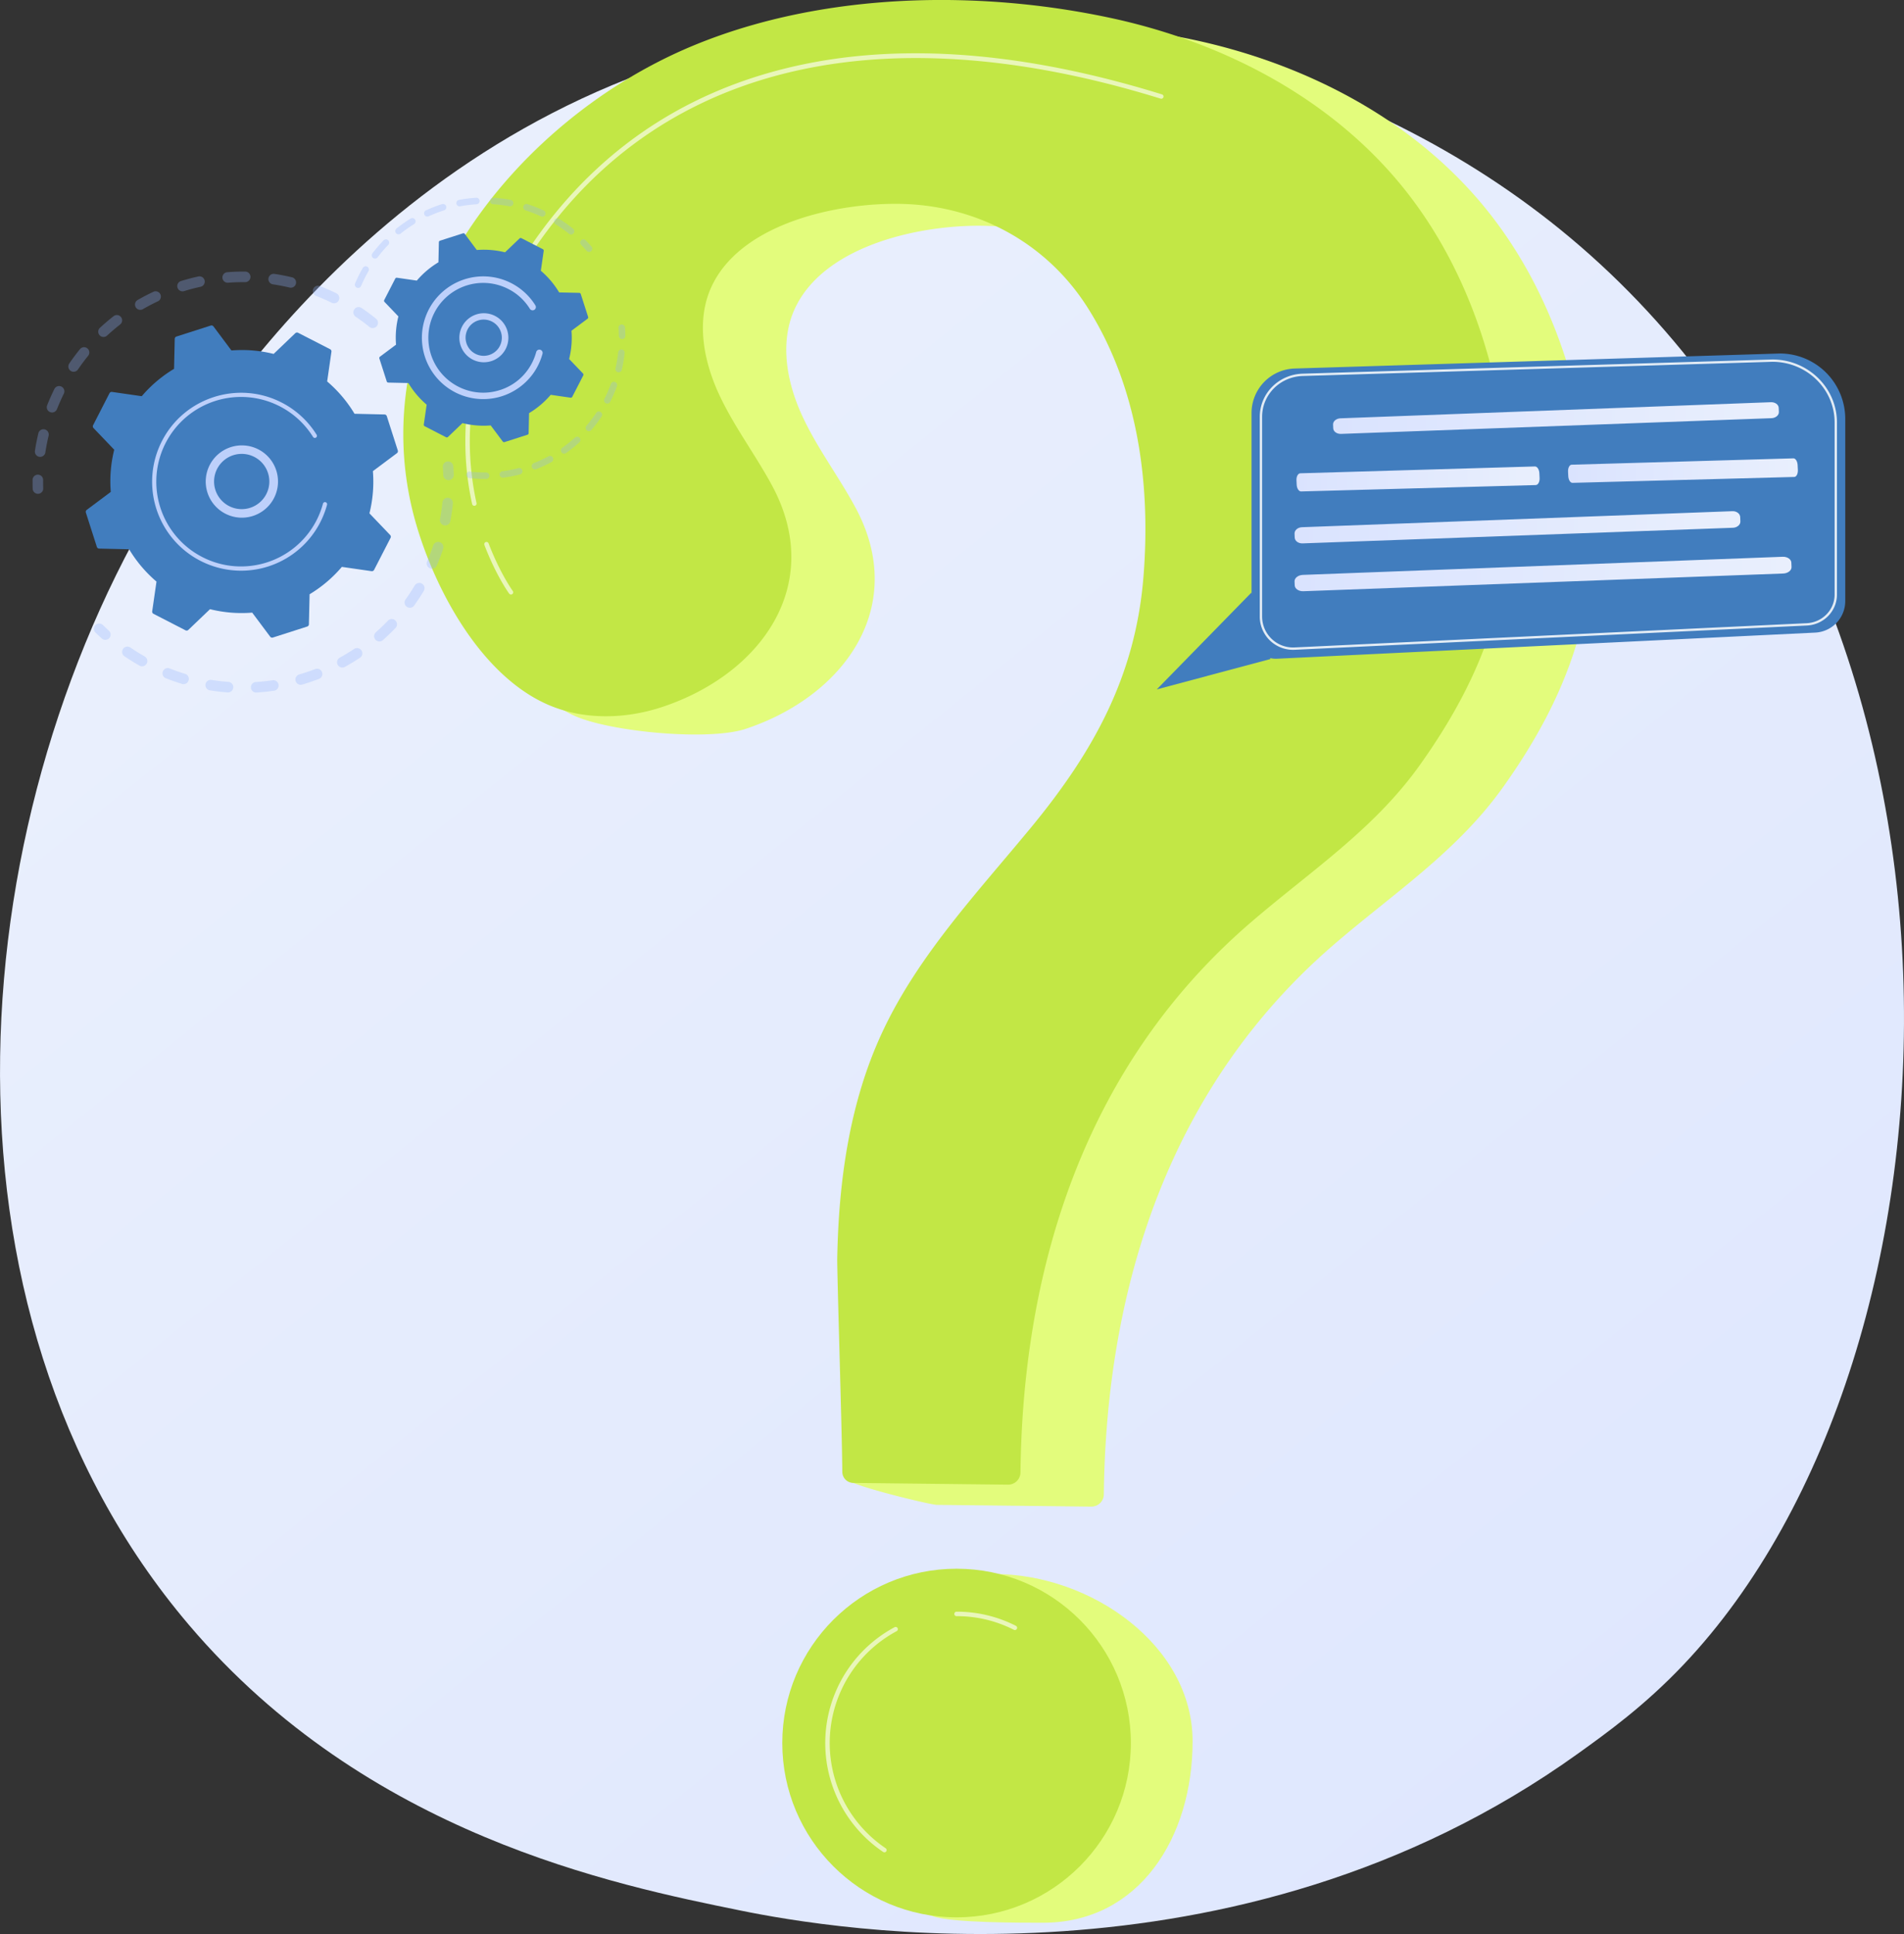 <svg xmlns="http://www.w3.org/2000/svg" xmlns:xlink="http://www.w3.org/1999/xlink" viewBox="0 0 2756.97 2800"><rect x="0" y="0" width="2756.97" height="2800" fill="#333333" stroke="none"/><defs><style>.cls-1{fill:url(#linear-gradient);}.cls-2{fill:#e3fc7c;}.cls-3{fill:#c2e745;}.cls-4,.cls-9{fill:#fff;}.cls-4{opacity:0.63;}.cls-5{opacity:0.3;}.cls-6{fill:#91b3fa;}.cls-7{fill:#417dbe;}.cls-8{fill:#bdd0fb;}.cls-9{opacity:0.85;}.cls-10{fill:url(#linear-gradient-2);}.cls-11{fill:url(#linear-gradient-3);}.cls-12{fill:url(#linear-gradient-4);}.cls-13{fill:url(#linear-gradient-5);}.cls-14{fill:url(#linear-gradient-6);}</style><linearGradient id="linear-gradient" x1="3115.45" y1="3617.52" x2="650.79" y2="556.56" gradientUnits="userSpaceOnUse"><stop offset="0" stop-color="#dae3fe"/><stop offset="1" stop-color="#e9effd"/></linearGradient><linearGradient id="linear-gradient-2" x1="1930.25" y1="605.26" x2="2575.8" y2="605.26" xlink:href="#linear-gradient"/><linearGradient id="linear-gradient-3" x1="1874.48" y1="763.39" x2="2520.05" y2="763.39" xlink:href="#linear-gradient"/><linearGradient id="linear-gradient-4" x1="1874.49" y1="831.02" x2="2594.13" y2="831.02" xlink:href="#linear-gradient"/><linearGradient id="linear-gradient-5" x1="1877.25" y1="693.41" x2="2229.35" y2="693.41" xlink:href="#linear-gradient"/><linearGradient id="linear-gradient-6" x1="2270.5" y1="681.32" x2="2603.32" y2="681.32" xlink:href="#linear-gradient"/></defs><g id="Layer_2" data-name="Layer 2"><g id="Illustration"><path class="cls-1" d="M2437.4,2410.39c-56.61,59.6-110.18,98-152.5,128.4-497.48,356.95-1086.13,252.9-1211.23,227.49-184.74-37.52-541.84-110.05-800-413.66-390.6-459.34-329.78-1183-26.8-1660.72C302.27,604.52,595,119.53,1190,41.76c360.08-47.07,779.82,47.86,1083.78,302.52C2911.83,878.84,2866.41,1958.74,2437.4,2410.39Z"/><path class="cls-2" d="M1492.63,31.8c-127-1-255.14,19.14-368.49,66.17C860.28,207.45,636.35,497.14,724,793c28.47,96.12,13.51,202.17,109.27,243.94,51.81,22.6,192.91,36.06,246.55,18.24,142.59-47.34,236.32-176.9,158.77-320.59-24.84-46-57-88-78.42-135.73s-31.22-104.29-9.36-151.79c42.92-93.23,185.49-122.87,277.94-120.08,109.12,3.3,208,57.28,266.73,149.87,73.18,115.4,91.72,255.75,81,389.71-11.46,143.33-71.89,252.78-162.46,362.74-78,94.66-163.85,185.53-215.68,296.69-47.58,102-63.12,215.12-65.27,326.76-.42,21.64-108,225.56-107.57,287.86.07,8.8,122,38,130.85,38.05l223.89,2.51a17.85,17.85,0,0,0,18.08-17.61c3.41-303.09,96.63-592.06,332.63-795.62,85.88-74.07,178.36-134.39,245.13-227.88,95.17-133.25,142.12-264.38,128.57-428.83-12.37-150.2-61.83-300.48-159.73-417C2039.68,169,1885.67,90.8,1725.61,57.05A1180.65,1180.65,0,0,0,1492.63,31.8Z"/><path class="cls-2" d="M1726.86,2521c0,139.37-77.25,262.68-216.63,262.68-30.11,0-132.51.28-159.28-9.39-97.17-35.1-97.52-109.75-97.52-219,0-139.38,47.07-276.45,186.44-276.45S1726.86,2381.61,1726.86,2521Z"/><path class="cls-3" d="M1371.94,0c-127-1-255.14,19.14-368.49,66.17C739.59,175.69,515.66,465.38,603.29,761.28c28.47,96.12,94.29,217.12,190.05,258.89,51.81,22.6,112.13,21.1,165.77,3.29,142.59-47.34,236.32-176.91,158.77-320.59-24.84-46-57-88-78.42-135.73s-31.22-104.29-9.36-151.79C1073,322.11,1215.59,292.48,1308,295.27c109.12,3.3,208,57.28,266.73,149.87,73.18,115.39,91.72,255.75,81,389.7-11.46,143.34-71.89,252.79-162.46,362.75-78,94.66-163.85,185.53-215.68,296.69-47.58,102-63.12,215.12-65.27,326.76-.42,21.64,6.87,247.61,7.33,309.9a16.12,16.12,0,0,0,16,16l223.89,2.51a17.85,17.85,0,0,0,18.08-17.61c3.41-303.1,96.63-592.06,332.63-795.62,85.88-74.07,178.36-134.39,245.13-227.88C2150.55,975.1,2197.5,844,2184,679.52c-12.37-150.2-61.83-300.48-159.73-417C1919,137.26,1765,59,1604.92,25.29A1180.65,1180.65,0,0,0,1371.94,0Z"/><circle class="cls-3" cx="1385.11" cy="2523.51" r="252.36"/><path class="cls-4" d="M686.82,732.29a3.25,3.25,0,0,1-3.16-2.54C666,649.9,663.38,524.85,751.44,382.6,837.4,243.75,958,150.85,1109.8,106.47c162.31-47.44,355-37.29,572.76,30.18a3.24,3.24,0,0,1-1.91,6.19C1262.3,13.21,934.26,99.57,757,386,670,526.41,672.56,649.67,690,728.35a3.24,3.24,0,0,1-2.47,3.86A2.79,2.79,0,0,1,686.82,732.29Z"/><path class="cls-4" d="M739.91,860.77a3.23,3.23,0,0,1-2.62-1.33c-.77-1-18.95-26.17-35.87-70.43a3.24,3.24,0,0,1,6.06-2.31c16.57,43.38,34.86,68.67,35,68.92a3.24,3.24,0,0,1-.71,4.53A3.2,3.2,0,0,1,739.91,860.77Z"/><path class="cls-4" d="M1469.55,2359.94a3.2,3.2,0,0,1-1.46-.35,181.72,181.72,0,0,0-83-19.77,3.24,3.24,0,1,1,0-6.48,188.23,188.23,0,0,1,85.91,20.47,3.24,3.24,0,0,1-1.47,6.13Z"/><path class="cls-4" d="M1280.59,2681.74a3.22,3.22,0,0,1-1.8-.55,190.22,190.22,0,0,1,16.41-325.29,3.24,3.24,0,1,1,3.07,5.7,183.74,183.74,0,0,0-15.86,314.22,3.24,3.24,0,0,1-1.82,5.92Z"/><g class="cls-5"><path class="cls-6" d="M545.62,472.13a7.63,7.63,0,0,1-10.74,1.13c-6.37-5.15-13-10.11-19.88-14.73a7.64,7.64,0,0,1-2.12-10.48l.08-.13a7.64,7.64,0,0,1,10.61-2c7.18,4.86,14.22,10.08,20.92,15.51a7.63,7.63,0,0,1,1.61,10.08A6,6,0,0,1,545.62,472.13Zm-65.36-33.81c-7.38-3.64-15-7-22.62-10a7.64,7.64,0,0,1,5.58-14.22c8,3.14,16,6.68,23.8,10.52a7.63,7.63,0,0,1,3.47,10.23q-.21.4-.45.78A7.63,7.63,0,0,1,480.26,438.32Zm-60.95-22c-8-1.9-16.15-3.48-24.28-4.69a7.64,7.64,0,0,1,2.26-15.11c8.55,1.28,17.16,2.94,25.56,4.95a7.63,7.63,0,0,1,5.66,9.2,7.74,7.74,0,0,1-1,2.39A7.64,7.64,0,0,1,419.31,416.3ZM355,408.47c-8.22-.07-16.54.21-24.73.84a7.63,7.63,0,1,1-1.18-15.22c8.63-.67,17.38-1,26-.9a7.64,7.64,0,0,1-.13,15.28Zm-64.49,6.69c-8,1.76-16.06,3.87-23.93,6.31a7.64,7.64,0,0,1-4.51-14.6c8.28-2.55,16.75-4.78,25.18-6.63a7.63,7.63,0,0,1,8,11.62A7.53,7.53,0,0,1,290.48,415.16ZM229.08,436c-7.43,3.48-14.81,7.33-21.93,11.44a7.64,7.64,0,1,1-7.63-13.23c7.49-4.32,15.26-8.37,23.08-12A7.64,7.64,0,0,1,229.08,436ZM57,661.35a7.64,7.64,0,0,1-6.41-8.69c1.29-8.54,3-17.15,5-25.57a7.64,7.64,0,0,1,14.85,3.57c-1.92,8-3.51,16.17-4.74,24.28a7.77,7.77,0,0,1-1.14,3A7.65,7.65,0,0,1,57,661.35Zm116.9-191.52c-6.48,5.05-12.81,10.44-18.82,16a7.64,7.64,0,0,1-10.4-11.2c6.34-5.88,13-11.56,19.82-16.88A7.64,7.64,0,0,1,175.57,468,7.91,7.91,0,0,1,173.86,469.83ZM72.59,596.65a7.64,7.64,0,0,1-4.31-9.91c3.17-8,6.73-16,10.58-23.8a7.64,7.64,0,0,1,13.68,6.79c-3.65,7.37-7,15-10.05,22.62a7.63,7.63,0,0,1-9.9,4.3Zm55-81.47c-5.17,6.37-10.14,13-14.77,19.84a7.64,7.64,0,0,1-12.72-8.45l.09-.14c4.87-7.16,10.1-14.18,15.55-20.89a7.64,7.64,0,0,1,12.33,9C127.93,514.74,127.76,515,127.59,515.18Z"/><path class="cls-6" d="M61.34,711.49a7.5,7.5,0,0,0,1.22-4.39c-.12-3.94-.16-7.94-.13-11.9a7.64,7.64,0,1,0-15.27-.14c0,4.16,0,8.37.14,12.52a7.64,7.64,0,0,0,14,3.91Z"/></g><g class="cls-5"><path class="cls-6" d="M158.94,922.88a7.64,7.64,0,0,0-1.28-9.82c-2.92-2.64-5.84-5.38-8.66-8.16a7.64,7.64,0,0,0-10.71,10.9c3,2.92,6.05,5.81,9.12,8.59a7.64,7.64,0,0,0,10.79-.54A7.54,7.54,0,0,0,158.94,922.88Z"/><path class="cls-6" d="M599.35,877.14A7.64,7.64,0,0,1,587,868.2c4.7-6.51,9.2-13.33,13.42-20.32a7.64,7.64,0,1,1,13.08,7.88q-2.75,4.56-5.62,9C605.11,868.94,602.25,873.11,599.35,877.14Zm23.1-54.4a7.64,7.64,0,0,1-4-10c3.2-7.43,6.13-15.09,8.69-22.74a7.64,7.64,0,1,1,14.48,4.85c-2.69,8.06-5.77,16.11-9.15,23.94a7.3,7.3,0,0,1-.61,1.14A7.63,7.63,0,0,1,622.45,822.74Zm-49.72,86.39c-5.87,6.15-12.08,12.13-18.46,17.77a7.64,7.64,0,0,1-10.12-11.44c6.07-5.36,12-11,17.54-16.87A7.63,7.63,0,0,1,573.62,908,7.29,7.29,0,0,1,572.73,909.13ZM643.2,760.61a7.63,7.63,0,0,1-6.1-8.91c1.49-8,2.66-16.05,3.47-24.09a7.64,7.64,0,1,1,15.2,1.54c-.86,8.46-2.09,17-3.66,25.36a7.62,7.62,0,0,1-8.91,6.1ZM521.29,952.24c-7.07,4.7-14.44,9.16-21.91,13.26A7.64,7.64,0,0,1,492,952.12c7.1-3.9,14.1-8.14,20.81-12.61A7.65,7.65,0,0,1,523.47,950,7.74,7.74,0,0,1,521.29,952.24ZM461.64,983c-7.95,3-16.12,5.8-24.28,8.17a7.64,7.64,0,0,1-4.26-14.67c7.76-2.25,15.52-4.87,23.07-7.76A7.64,7.64,0,1,1,461.64,983Zm-64.94,17c-8.43,1.25-17,2.15-25.48,2.69a7.64,7.64,0,0,1-1-15.24c8.06-.51,16.21-1.37,24.22-2.56a7.64,7.64,0,1,1,2.23,15.11Zm-67.11,2.48c-8.5-.63-17.06-1.63-25.46-3a7.64,7.64,0,1,1,2.41-15.08c8,1.27,16.1,2.22,24.17,2.81a7.64,7.64,0,0,1-1.12,15.24Zm-66-12.35c-8.13-2.47-16.26-5.33-24.16-8.49A7.64,7.64,0,0,1,245,967.5c7.51,3,15.24,5.72,23,8.07a7.64,7.64,0,0,1,5.07,9.54,7.42,7.42,0,0,1-.9,1.93A7.62,7.62,0,0,1,263.54,990.18Zm-61.66-26.51c-5.45-3.09-10.87-6.38-16.11-9.78q-2.85-1.86-5.64-3.76a7.56,7.56,0,0,1-2-10.61,7.64,7.64,0,0,1,10.61-2c1.77,1.2,3.56,2.4,5.36,3.57,5,3.24,10.13,6.36,15.31,9.3a7.65,7.65,0,0,1,2.89,10.41c-.08.13-.16.27-.25.4A7.63,7.63,0,0,1,201.88,963.67Z"/><path class="cls-6" d="M655.88,691.78a7.62,7.62,0,0,0,1.23-4.44c-.15-4.13-.39-8.33-.72-12.5A7.64,7.64,0,0,0,641.16,676c.31,4,.54,8,.68,11.88a7.64,7.64,0,0,0,14,3.88Z"/></g><path class="cls-7" d="M560.09,602.53a3.57,3.57,0,0,0-3.32-2.48l-43.43-1a189.16,189.16,0,0,0-39.62-46.79l6.2-43a3.57,3.57,0,0,0-1.9-3.69L431.69,481.8a3.57,3.57,0,0,0-4.1.59l-31.37,30a189.22,189.22,0,0,0-61.1-5l-26-34.79a3.58,3.58,0,0,0-4-1.26l-49.62,15.9a3.57,3.57,0,0,0-2.48,3.32l-1,43.43a189.16,189.16,0,0,0-46.79,39.62l-43-6.2a3.57,3.57,0,0,0-3.69,1.9L134.8,615.62a3.56,3.56,0,0,0,.59,4.1l30,31.37a189.22,189.22,0,0,0-5,61.1l-34.79,26a3.56,3.56,0,0,0-1.26,3.95l15.9,49.62a3.57,3.57,0,0,0,3.32,2.48l43.43,1A189.16,189.16,0,0,0,226.59,842l-6.2,43a3.57,3.57,0,0,0,1.9,3.69l46.33,23.84a3.56,3.56,0,0,0,4.1-.59l31.37-30a189.22,189.22,0,0,0,61.1,5l26,34.79a3.56,3.56,0,0,0,4,1.26l49.62-15.9a3.56,3.56,0,0,0,2.48-3.32l1-43.43A189.16,189.16,0,0,0,495,820.72l43,6.2a3.57,3.57,0,0,0,3.69-1.9l23.84-46.33a3.57,3.57,0,0,0-.59-4.1l-30-31.37a189.22,189.22,0,0,0,5-61.1l34.79-26a3.58,3.58,0,0,0,1.26-4Z"/><path class="cls-8" d="M389.44,731.8a52.33,52.33,0,1,1,4.66-6.13A52.43,52.43,0,0,1,389.44,731.8Zm-79.37-32.12a40,40,0,1,0,6.36-24.34A39.92,39.92,0,0,0,310.07,699.68Z"/><path class="cls-8" d="M457,767.79a129.31,129.31,0,0,0,6.64-11.45h0c.64-1.24,1.26-2.49,1.86-3.76a129.17,129.17,0,0,0,7.34-19.28c0-.09,0-.18.08-.27l.22-.76c.14-.5.27-1,.41-1.5a3.05,3.05,0,0,0-1.28-3.35,3.32,3.32,0,0,0-.88-.39,3.05,3.05,0,0,0-3.74,2.16,122.81,122.81,0,0,1-107.43,90.36,122,122,0,0,1-67.24-13.06A125.25,125.25,0,0,1,282,800.15,122.69,122.69,0,0,1,405.22,588.32,124,124,0,0,1,416,594.58a122.31,122.31,0,0,1,37.27,38,3.24,3.24,0,0,0,.93.95,3.05,3.05,0,0,0,4.26-4.17A128.78,128.78,0,0,0,408,582.89c-63.14-32.5-141-7.55-173.45,55.58a128.83,128.83,0,0,0,44.11,166.8,132.28,132.28,0,0,0,11.47,6.65A128.8,128.8,0,0,0,457,767.79Z"/><g class="cls-5"><path class="cls-6" d="M856.86,362.62a4.71,4.71,0,0,0-.38-5.64c-2.6-3-5.34-6-8.13-8.92a4.72,4.72,0,1,0-6.78,6.56c2.66,2.74,5.27,5.6,7.75,8.5a4.72,4.72,0,0,0,6.66.51A4.66,4.66,0,0,0,856.86,362.62Z"/><path class="cls-6" d="M830.52,337.76a4.72,4.72,0,0,1-6.63.71,194.46,194.46,0,0,0-16-11.61c-1.16-.76-2.33-1.5-3.52-2.24a4.72,4.72,0,0,1-1.52-6.49,4.89,4.89,0,0,1,6.5-1.52q1.86,1.15,3.68,2.34a202.38,202.38,0,0,1,16.81,12.18,4.71,4.71,0,0,1,1,6.23C830.72,337.5,830.62,337.63,830.52,337.76Zm-47.27-24.5a195.16,195.16,0,0,0-22.31-8.71,4.72,4.72,0,0,1,2.88-9,201.52,201.52,0,0,1,23.39,9.13,4.7,4.7,0,0,1,2.3,6.26,3.08,3.08,0,0,1-.33.59A4.71,4.71,0,0,1,783.25,313.26Zm-45.53-14.59A193.64,193.64,0,0,0,714,295.72a4.72,4.72,0,1,1,.58-9.42,202.59,202.59,0,0,1,24.93,3.1,4.72,4.72,0,0,1,3.77,5.51,4.84,4.84,0,0,1-.68,1.69A4.73,4.73,0,0,1,737.72,298.67ZM690,295.72a196.93,196.93,0,0,0-23.76,2.95,4.72,4.72,0,0,1-1.75-9.27,202.33,202.33,0,0,1,24.93-3.09,4.71,4.71,0,1,1,.58,9.41Zm-47,8.79a195.61,195.61,0,0,0-22.34,8.64,4.72,4.72,0,0,1-3.93-8.58,206.15,206.15,0,0,1,23.41-9.05,4.72,4.72,0,1,1,2.86,9Zm-43.44,19.94A190.65,190.65,0,0,0,580,338.26a4.72,4.72,0,0,1-5.91-7.36,203.94,203.94,0,0,1,20.49-14.48A4.71,4.71,0,0,1,601,323,4.63,4.63,0,0,1,599.55,324.45Zm-37.24,29.94a193.62,193.62,0,0,0-15.56,18.2,4.72,4.72,0,0,1-7.53-5.69,205.21,205.21,0,0,1,16.32-19.08,4.72,4.72,0,0,1,6.77,6.57Zm-45.62,62.13a4.72,4.72,0,0,1-2.51-6.18,207.48,207.48,0,0,1,9.57-19.61c.53-1,1.08-1.92,1.63-2.88a4.67,4.67,0,0,1,6.44-1.72,4.73,4.73,0,0,1,1.73,6.45c-.52.89-1,1.79-1.54,2.72A193.61,193.61,0,0,0,522.87,414a5.63,5.63,0,0,1-.39.73A4.72,4.72,0,0,1,516.69,416.52Z"/></g><g class="cls-5"><path class="cls-6" d="M871.1,603.05a204.6,204.6,0,0,1-14.94,19.66,4.72,4.72,0,0,1-7.15-6.15,194.33,194.33,0,0,0,14.25-18.75,4.71,4.71,0,0,1,7.87,5.19Zm6.13-19.26a4.7,4.7,0,0,1-2.07-6.33,198,198,0,0,0,9.37-21.63,4.72,4.72,0,0,1,8.87,3.23,207.52,207.52,0,0,1-9.83,22.66,3.18,3.18,0,0,1-.26.44A4.69,4.69,0,0,1,877.23,583.79Zm-38.3,56.64a205.19,205.19,0,0,1-19.25,15.47,4.72,4.72,0,1,1-5.46-7.7,195.13,195.13,0,0,0,18.37-14.76,4.72,4.72,0,0,1,7.13,6.06A4.64,4.64,0,0,1,838.93,640.43ZM894.76,538.9a4.73,4.73,0,0,1-3.54-5.66A194.25,194.25,0,0,0,895.1,510a4.72,4.72,0,0,1,9.38,1,201.29,201.29,0,0,1-4.07,24.38,4.85,4.85,0,0,1-.64,1.51A4.72,4.72,0,0,1,894.76,538.9Zm-96.06,130a204.82,204.82,0,0,1-22.4,10.39,4.72,4.72,0,0,1-3.45-8.79,194.33,194.33,0,0,0,21.37-9.91,4.72,4.72,0,0,1,6.19,6.73A4.66,4.66,0,0,1,798.7,668.91Zm-45.89,18a205.2,205.2,0,0,1-24.25,4.73,4.72,4.72,0,0,1-1.24-9.35,196.79,196.79,0,0,0,23.13-4.51,4.72,4.72,0,1,1,2.36,9.13Zm-48.9,6.5a203.27,203.27,0,0,1-24.68-1.23,4.71,4.71,0,0,1,1-9.37A192.5,192.5,0,0,0,703.81,684a4.73,4.73,0,0,1,4.77,4.67,4.72,4.72,0,0,1-4.67,4.77Z"/><path class="cls-6" d="M904.79,488.73a4.68,4.68,0,0,0,.76-2.66c-.07-4-.27-8.09-.58-12a4.71,4.71,0,1,0-9.4.73c.29,3.77.48,7.64.55,11.49a4.71,4.71,0,0,0,8.67,2.48Z"/></g><path class="cls-7" d="M840.92,425.61A2.38,2.38,0,0,0,838.7,424l-29.06-.64A126.48,126.48,0,0,0,783.13,392l4.15-28.75a2.41,2.41,0,0,0-1.27-2.47l-31-15.95a2.37,2.37,0,0,0-2.74.4l-21,20.08a126.83,126.83,0,0,0-40.89-3.37L673,338.65a2.4,2.4,0,0,0-2.64-.84l-33.21,10.64a2.4,2.4,0,0,0-1.66,2.22l-.63,29.06a126.48,126.48,0,0,0-31.32,26.51l-28.75-4.15a2.41,2.41,0,0,0-2.47,1.27l-15.95,31a2.38,2.38,0,0,0,.39,2.74l20.09,21A126.55,126.55,0,0,0,573.45,499L550.17,516.4a2.36,2.36,0,0,0-.84,2.64L560,552.25a2.4,2.4,0,0,0,2.22,1.66l29.06.63a126.48,126.48,0,0,0,26.51,31.32l-4.15,28.75a2.38,2.38,0,0,0,1.27,2.47l31,15.95a2.38,2.38,0,0,0,2.74-.39l21-20.09a126.53,126.53,0,0,0,40.89,3.37l17.41,23.28a2.36,2.36,0,0,0,2.64.84l33.2-10.64a2.38,2.38,0,0,0,1.66-2.22l.64-29.06a126.48,126.48,0,0,0,31.32-26.51l28.75,4.15a2.38,2.38,0,0,0,2.47-1.27l15.95-31a2.37,2.37,0,0,0-.4-2.74l-20.08-21a126.81,126.81,0,0,0,3.37-40.89l23.28-17.41a2.4,2.4,0,0,0,.84-2.64Z"/><path class="cls-8" d="M727.21,512.52a35.49,35.49,0,1,1,3.2-4.21A38.92,38.92,0,0,1,727.21,512.52Zm-44.13-3.91a26.25,26.25,0,0,0,37-2.33h0a26.24,26.24,0,0,0-39.37-34.71,25.07,25.07,0,0,0-2.33,3.07A26.27,26.27,0,0,0,683.08,508.61Z"/><path class="cls-8" d="M774.19,537.57a89.3,89.3,0,0,0,11.15-24.67c.08-.26.15-.52.22-.78a4.72,4.72,0,0,0-2-5.18,4.56,4.56,0,0,0-1.35-.6,4.72,4.72,0,0,0-5.78,3.33,79.47,79.47,0,0,1-6.11,15.76h0l-.43.82a78.69,78.69,0,0,1-26,28.9,80.06,80.06,0,0,1-19.23,9.35l-.17,0-.51.17a78.91,78.91,0,0,1-60.58-5,77,77,0,0,1-7.07-4.1,79.42,79.42,0,0,1,79.76-137.13,77.53,77.53,0,0,1,7,4,79.33,79.33,0,0,1,24.14,24.62,4.57,4.57,0,0,0,1.43,1.47,4.72,4.72,0,0,0,6.58-6.44,88.86,88.86,0,1,0-124,121.34q3.81,2.47,7.91,4.59A89,89,0,0,0,774.19,537.57Z"/><polygon class="cls-7" points="1812.17 857.78 1675 998.09 1839.54 954.14 1812.17 857.78"/><path class="cls-7" d="M2628.37,915.86,1849,953.68a35.07,35.07,0,0,1-36.78-35V598a64.51,64.51,0,0,1,62.52-64.48l702.45-21.74a94.72,94.72,0,0,1,94.72,94.72V870.2A45.72,45.72,0,0,1,2628.37,915.86Z"/><path class="cls-9" d="M1872.26,940.81a48.19,48.19,0,0,1-48.12-48.2v-289c0-34.06,27.31-61.56,62.17-62.62l680.14-20.54c51.54,0,93.44,40.91,93.44,91.19V860.8c0,24-19.2,43.67-43.72,44.83l-741.56,35.12C1873.83,940.79,1873,940.81,1872.26,940.81Zm694.24-417-680.09,20.54c-33,1-58.89,27-58.89,59.24v289a44.8,44.8,0,0,0,46.93,44.76L2616,902.25c22.71-1.07,40.5-19.28,40.5-41.45V611.64C2656.51,563.22,2616.13,523.83,2566.5,523.83Z"/><path class="cls-10" d="M2564.22,582.3,1941,605.62c-6.12.23-10.94,4.29-10.74,9l.24,5.48c.2,4.7,5.24,8.31,11.3,8.09l623.26-22.76c6.12-.22,10.95-4.28,10.75-9l-.26-6C2575.34,585.68,2570.28,582.07,2564.22,582.3Z"/><path class="cls-11" d="M2508.45,740.08l-623.24,23.2c-6.12.23-10.93,4.43-10.72,9.35l.24,5.67c.21,4.87,5.26,8.62,11.32,8.4l623.26-22.62c6.13-.22,11-4.41,10.74-9.34l-.27-6.26C2519.57,743.6,2514.51,739.85,2508.45,740.08Z"/><path class="cls-12" d="M2581.26,806.08l-694.77,26.23c-6.83.26-12.21,4.52-12,9.49l.25,5.73c.21,4.92,5.82,8.68,12.57,8.43l694.81-25.64c6.82-.25,12.22-4.51,12-9.48l-.27-6.32C2593.64,809.59,2588,805.83,2581.26,806.08Z"/><path class="cls-13" d="M2222.52,675.32l-339.69,9.9c-3.33.1-5.83,4.68-5.56,10.2l.32,6.37c.27,5.47,3.15,9.8,6.45,9.71l339.72-9.24c3.34-.09,5.84-4.67,5.57-10.2l-.35-7C2228.71,679.56,2225.82,675.22,2222.52,675.32Z"/><path class="cls-14" d="M2596.81,663.58l-321.07,9.2c-3.15.09-5.5,4.67-5.22,10.19l.31,6.37c.28,5.47,3,9.81,6.13,9.72l321.11-8.54c3.15-.08,5.5-4.66,5.23-10.19l-.35-7C2602.67,667.83,2599.93,663.49,2596.81,663.58Z"/></g></g></svg>